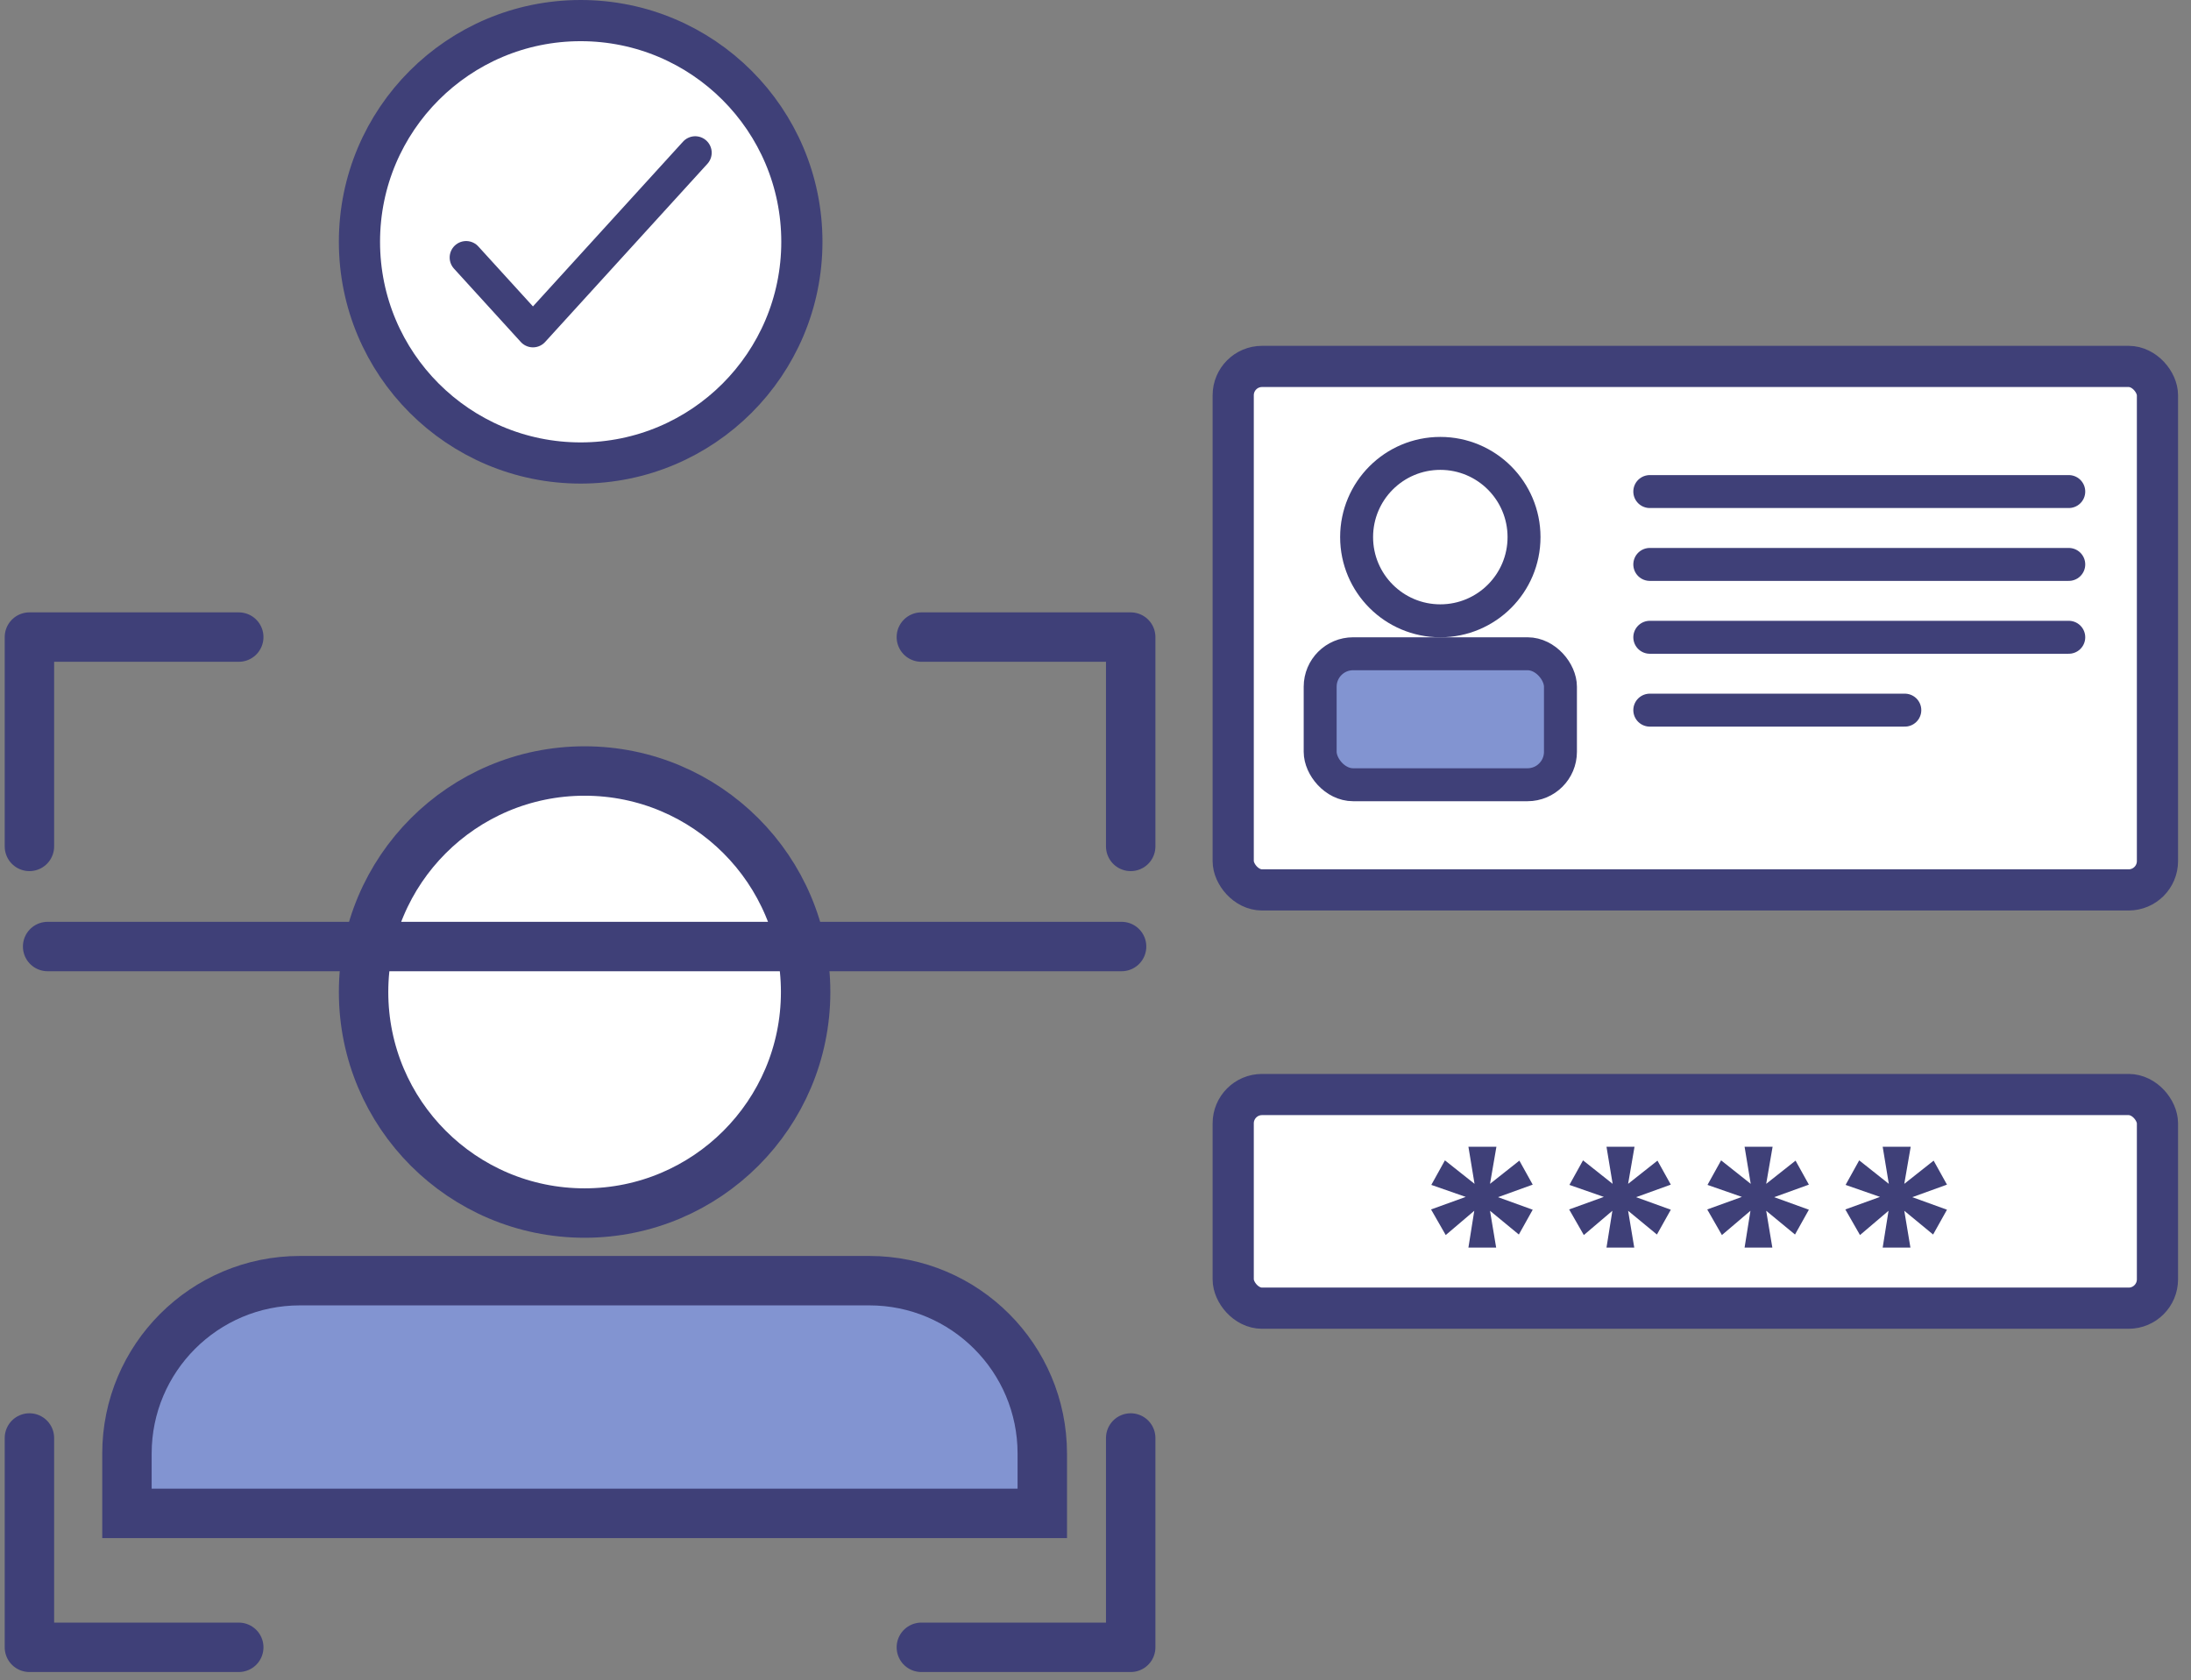 <svg width="133" height="102" viewBox="0 0 133 102" fill="none" xmlns="http://www.w3.org/2000/svg">
<rect x="0" y="0" width="133" height="102" fill="#808080" stroke="none"/>
<rect x="74.859" y="22.244" width="56.105" height="31.778" rx="1.75" fill="white" stroke="#3F4078" stroke-width="2.5"/>
<path d="M100.147 29.84H125.58" stroke="#3F4078" stroke-width="2" stroke-linecap="round"/>
<path d="M100.147 34.263H125.58" stroke="#3F4078" stroke-width="2" stroke-linecap="round"/>
<path d="M100.147 38.686H125.58" stroke="#3F4078" stroke-width="2" stroke-linecap="round"/>
<path d="M100.147 43.109H115.628" stroke="#3F4078" stroke-width="2" stroke-linecap="round"/>
<path d="M92.513 32.605C92.513 35.411 90.238 37.686 87.431 37.686C84.625 37.686 82.35 35.411 82.35 32.605C82.35 29.798 84.625 27.523 87.431 27.523C90.238 27.523 92.513 29.798 92.513 32.605Z" fill="white" stroke="#3F4078" stroke-width="2"/>
<rect x="80.138" y="39.686" width="14.586" height="7.952" rx="2" fill="#8294D1" stroke="#3F4078" stroke-width="2"/>
<rect x="74.859" y="66.443" width="56.105" height="12.97" rx="1.75" fill="white" stroke="#3F4078" stroke-width="2.5"/>
<circle cx="35.248" cy="14.678" r="13.428" fill="white" stroke="#3F4078" stroke-width="2.5"/>
<path d="M28.296 15.633L32.352 20.086L42.202 9.271" stroke="#3F4078" stroke-width="2" stroke-linecap="round" stroke-linejoin="round"/>
<circle cx="35.487" cy="60.221" r="13.417" fill="white" stroke="#3F4078" stroke-width="3"/>
<path d="M18.206 77.743H52.77C58.569 77.743 63.27 82.444 63.27 88.243V91.87H7.706V88.243C7.706 82.444 12.407 77.743 18.206 77.743Z" fill="#8294D1" stroke="#3F4078" stroke-width="3"/>
<path d="M1.786 51.381V38.674H14.493" stroke="#3F4078" stroke-width="3" stroke-linecap="round" stroke-linejoin="round"/>
<path d="M55.929 38.674L68.637 38.674L68.637 51.381" stroke="#3F4078" stroke-width="3" stroke-linecap="round" stroke-linejoin="round"/>
<path d="M68.637 87.293L68.637 100L55.929 100" stroke="#3F4078" stroke-width="3" stroke-linecap="round" stroke-linejoin="round"/>
<path d="M14.493 100L1.786 100L1.786 87.293" stroke="#3F4078" stroke-width="3" stroke-linecap="round" stroke-linejoin="round"/>
<path d="M2.891 57.459H68.084" stroke="#3F4078" stroke-width="3" stroke-linecap="round" stroke-linejoin="round"/>
<path d="M117.377 70.456L118.187 71.913L116.082 72.674L118.187 73.436L117.345 74.942L115.596 73.5L115.968 75.735H114.284L114.64 73.5L112.907 74.974L112.017 73.419L114.122 72.658L112.033 71.929L112.859 70.439L114.657 71.865L114.284 69.613H115.985L115.596 71.865L117.377 70.456Z" fill="#3F4078"/>
<path d="M108.995 70.456L109.804 71.913L107.699 72.674L109.804 73.436L108.962 74.942L107.213 73.5L107.586 75.735H105.901L106.258 73.5L104.525 74.974L103.634 73.419L105.739 72.658L103.65 71.929L104.476 70.439L106.274 71.865L105.901 69.613H107.602L107.213 71.865L108.995 70.456Z" fill="#3F4078"/>
<path d="M100.613 70.456L101.423 71.913L99.317 72.674L101.423 73.436L100.58 74.942L98.831 73.5L99.204 75.735H97.519L97.876 73.5L96.143 74.974L95.252 73.419L97.357 72.658L95.268 71.929L96.094 70.439L97.892 71.865L97.519 69.613H99.22L98.831 71.865L100.613 70.456Z" fill="#3F4078"/>
<path d="M92.23 70.456L93.04 71.913L90.934 72.674L93.04 73.436L92.198 74.942L90.448 73.5L90.821 75.735H89.137L89.493 73.5L87.76 74.974L86.869 73.419L88.975 72.658L86.885 71.929L87.711 70.439L89.509 71.865L89.137 69.613H90.837L90.448 71.865L92.23 70.456Z" fill="#3F4078"/>
</svg>
